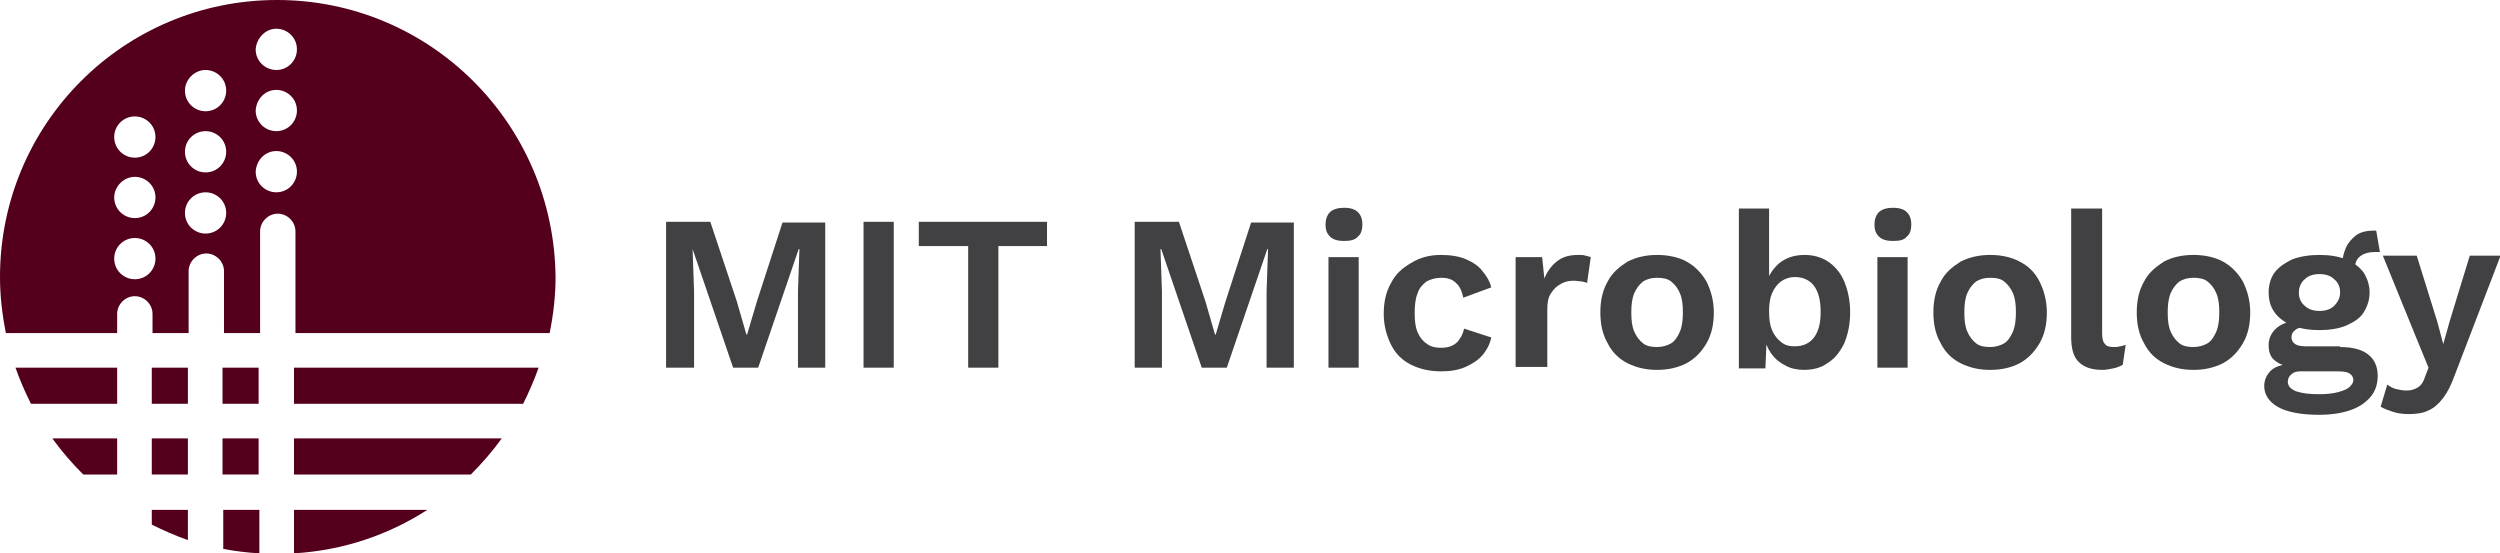 <?xml version="1.0" encoding="utf-8"?>
<!-- Generator: Adobe Illustrator 24.1.2, SVG Export Plug-In . SVG Version: 6.00 Build 0)  -->
<svg version="1.1" id="Layer_1" xmlns="http://www.w3.org/2000/svg" xmlns:xlink="http://www.w3.org/1999/xlink" x="0px" y="0px"
	 viewBox="0 0 339.3 75.1" style="enable-background:new 0 0 339.3 75.1;" xml:space="preserve">
<style type="text/css">
	.st0{fill:#414042;}
	.st1{fill:#54001D;}
</style>
<g>
	<path class="st0" d="M112,30.1v19.8h-3.7V39.6l0.2-5.8h-0.1l-5.5,16.1h-3.4L94,33.8H94l0.2,5.8v10.3h-3.8V30.1h6l3.6,10.8l1.3,4.5
		h0.1l1.3-4.4l3.5-10.8H112z"/>
	<path class="st0" d="M121.3,30.1v19.8h-4.1V30.1H121.3z"/>
	<path class="st0" d="M142.1,30.1v3.3h-6.6v16.5h-4.1V33.4h-6.7v-3.3H142.1z"/>
	<path class="st0" d="M175.6,30.1v19.8h-3.7V39.6l0.2-5.8H172l-5.5,16.1h-3.4l-5.5-16.1h-0.1l0.2,5.8v10.3H154V30.1h6l3.6,10.8
		l1.3,4.5h0.1l1.3-4.4l3.5-10.8H175.6z"/>
	<path class="st0" d="M182.4,32.7c-0.9,0-1.5-0.2-1.9-0.6c-0.4-0.4-0.6-0.9-0.6-1.6c0-0.7,0.2-1.3,0.6-1.7c0.4-0.4,1.1-0.6,1.9-0.6
		c0.9,0,1.5,0.2,1.9,0.6c0.4,0.4,0.6,0.9,0.6,1.7c0,0.7-0.2,1.3-0.6,1.6C183.9,32.6,183.2,32.7,182.4,32.7z M184.4,34.9v15h-4.1v-15
		H184.4z"/>
	<path class="st0" d="M195.6,34.6c1.3,0,2.5,0.2,3.4,0.6c0.9,0.4,1.7,0.9,2.2,1.6c0.6,0.7,1,1.4,1.2,2.2l-3.8,1.4
		c-0.2-0.9-0.5-1.6-1-2c-0.5-0.5-1.1-0.7-2-0.7c-0.8,0-1.4,0.2-2,0.5c-0.5,0.4-1,0.9-1.2,1.6c-0.3,0.7-0.4,1.6-0.4,2.7
		c0,1.1,0.1,1.9,0.4,2.6c0.3,0.7,0.7,1.2,1.3,1.6s1.2,0.5,1.9,0.5c0.6,0,1.1-0.1,1.5-0.3c0.4-0.2,0.8-0.5,1-0.9
		c0.3-0.4,0.5-0.9,0.6-1.4l3.7,1.2c-0.2,0.9-0.6,1.7-1.2,2.4c-0.6,0.7-1.4,1.2-2.3,1.6c-0.9,0.4-2,0.6-3.3,0.6
		c-1.5,0-2.9-0.3-4.1-0.9c-1.2-0.6-2.1-1.5-2.7-2.7c-0.6-1.2-1-2.6-1-4.2c0-1.6,0.3-3,1-4.2c0.6-1.2,1.5-2,2.7-2.7
		C192.8,34.9,194.1,34.6,195.6,34.6z"/>
	<path class="st0" d="M205.7,49.9v-15h3.6l0.3,2.9c0.4-1,1-1.8,1.8-2.4c0.8-0.6,1.7-0.8,2.9-0.8c0.3,0,0.6,0,0.9,0.1
		s0.5,0.1,0.7,0.2l-0.5,3.5c-0.2-0.1-0.4-0.1-0.7-0.2c-0.3,0-0.7-0.1-1.1-0.1c-0.6,0-1.2,0.1-1.7,0.4c-0.6,0.3-1,0.7-1.4,1.3
		c-0.4,0.6-0.5,1.3-0.5,2.2v7.8H205.7z"/>
	<path class="st0" d="M224.9,34.6c1.5,0,2.9,0.3,4,0.9c1.1,0.6,2,1.5,2.7,2.7c0.6,1.2,1,2.6,1,4.2c0,1.6-0.3,3-1,4.2
		c-0.7,1.2-1.6,2.1-2.7,2.7c-1.2,0.6-2.5,0.9-4,0.9c-1.5,0-2.8-0.3-4-0.9c-1.2-0.6-2.1-1.5-2.7-2.7c-0.7-1.2-1-2.6-1-4.2
		c0-1.6,0.3-3,1-4.2c0.6-1.2,1.6-2,2.7-2.7C222.1,34.9,223.4,34.6,224.9,34.6z M224.9,37.7c-0.8,0-1.4,0.2-1.9,0.5
		c-0.5,0.4-0.9,0.9-1.2,1.6s-0.4,1.6-0.4,2.6c0,1.1,0.1,1.9,0.4,2.6s0.7,1.2,1.2,1.6c0.5,0.4,1.2,0.5,1.9,0.5c0.7,0,1.4-0.2,1.9-0.5
		c0.5-0.3,0.9-0.9,1.2-1.6s0.4-1.6,0.4-2.6c0-1.1-0.1-1.9-0.4-2.6s-0.7-1.2-1.2-1.6C226.3,37.8,225.6,37.7,224.9,37.7z"/>
	<path class="st0" d="M244.8,50.2c-0.9,0-1.8-0.2-2.5-0.6c-0.8-0.4-1.4-0.9-1.9-1.6c-0.5-0.7-0.8-1.5-1-2.3l0.4-0.5l-0.2,4.8H236
		V28.3h4.1v10.8l-0.4-0.6c0.3-1.1,0.9-2,1.8-2.8c0.9-0.7,2-1.1,3.4-1.1c1.2,0,2.3,0.3,3.2,0.9c0.9,0.6,1.7,1.5,2.2,2.7
		c0.5,1.2,0.8,2.6,0.8,4.2c0,1.6-0.3,3-0.8,4.2c-0.6,1.2-1.3,2.1-2.3,2.7C247.2,49.9,246.1,50.2,244.8,50.2z M243.6,47
		c1.1,0,2-0.4,2.6-1.2c0.6-0.8,0.9-1.9,0.9-3.5c0-1.5-0.3-2.7-0.9-3.5c-0.6-0.8-1.5-1.2-2.6-1.2c-0.7,0-1.3,0.2-1.9,0.6
		c-0.5,0.4-0.9,0.9-1.2,1.6c-0.3,0.7-0.4,1.5-0.4,2.5s0.1,1.8,0.4,2.5s0.7,1.2,1.2,1.6C242.3,46.9,242.9,47,243.6,47z"/>
	<path class="st0" d="M256.9,32.7c-0.9,0-1.5-0.2-1.9-0.6c-0.4-0.4-0.6-0.9-0.6-1.6c0-0.7,0.2-1.3,0.6-1.7c0.4-0.4,1.1-0.6,1.9-0.6
		c0.9,0,1.5,0.2,1.9,0.6c0.4,0.4,0.6,0.9,0.6,1.7c0,0.7-0.2,1.3-0.6,1.6C258.4,32.6,257.8,32.7,256.9,32.7z M258.9,34.9v15h-4.1v-15
		H258.9z"/>
	<path class="st0" d="M270.1,34.6c1.5,0,2.9,0.3,4,0.9c1.2,0.6,2.1,1.5,2.7,2.7c0.6,1.2,1,2.6,1,4.2c0,1.6-0.3,3-1,4.2
		c-0.7,1.2-1.6,2.1-2.7,2.7c-1.1,0.6-2.5,0.9-4,0.9c-1.5,0-2.8-0.3-4-0.9c-1.2-0.6-2.1-1.5-2.7-2.7c-0.7-1.2-1-2.6-1-4.2
		c0-1.6,0.3-3,1-4.2c0.6-1.2,1.6-2,2.7-2.7C267.3,34.9,268.6,34.6,270.1,34.6z M270.1,37.7c-0.8,0-1.4,0.2-1.9,0.5
		c-0.5,0.4-0.9,0.9-1.2,1.6c-0.3,0.7-0.4,1.6-0.4,2.6c0,1.1,0.1,1.9,0.4,2.6c0.3,0.7,0.7,1.2,1.2,1.6c0.5,0.4,1.2,0.5,1.9,0.5
		c0.7,0,1.4-0.2,1.9-0.5c0.5-0.3,0.9-0.9,1.2-1.6s0.4-1.6,0.4-2.6c0-1.1-0.1-1.9-0.4-2.6s-0.7-1.2-1.2-1.6
		C271.5,37.8,270.9,37.7,270.1,37.7z"/>
	<path class="st0" d="M285.3,28.3v16.9c0,0.7,0.1,1.2,0.4,1.5c0.2,0.3,0.6,0.4,1.2,0.4c0.3,0,0.6,0,0.8-0.1c0.2,0,0.5-0.1,0.8-0.2
		l-0.4,2.7c-0.3,0.2-0.8,0.4-1.3,0.5c-0.5,0.1-1,0.2-1.5,0.2c-1.5,0-2.5-0.4-3.2-1.1s-1-1.8-1-3.4V28.3H285.3z"/>
	<path class="st0" d="M297.7,34.6c1.5,0,2.9,0.3,4,0.9c1.1,0.6,2,1.5,2.7,2.7c0.6,1.2,1,2.6,1,4.2c0,1.6-0.3,3-1,4.2
		c-0.7,1.2-1.6,2.1-2.7,2.7c-1.2,0.6-2.5,0.9-4,0.9c-1.5,0-2.8-0.3-4-0.9c-1.2-0.6-2.1-1.5-2.7-2.7c-0.7-1.2-1-2.6-1-4.2
		c0-1.6,0.3-3,1-4.2c0.6-1.2,1.6-2,2.7-2.7C294.8,34.9,296.2,34.6,297.7,34.6z M297.7,37.7c-0.8,0-1.4,0.2-1.9,0.5
		c-0.5,0.4-0.9,0.9-1.2,1.6s-0.4,1.6-0.4,2.6c0,1.1,0.1,1.9,0.4,2.6s0.7,1.2,1.2,1.6c0.5,0.4,1.2,0.5,1.9,0.5c0.7,0,1.4-0.2,1.9-0.5
		c0.5-0.3,0.9-0.9,1.2-1.6s0.4-1.6,0.4-2.6c0-1.1-0.1-1.9-0.4-2.6s-0.7-1.2-1.2-1.6C299.1,37.8,298.4,37.7,297.7,37.7z"/>
	<path class="st0" d="M317.6,47.1c1.6,0,2.9,0.3,3.8,1s1.3,1.7,1.3,2.9c0,1.1-0.3,2.1-1,2.9s-1.6,1.4-2.8,1.8
		c-1.2,0.4-2.6,0.6-4.1,0.6c-2.6,0-4.5-0.4-5.7-1.1c-1.2-0.7-1.8-1.7-1.8-2.8c0-0.8,0.3-1.5,0.9-2.1c0.6-0.6,1.7-0.9,3.1-0.9
		l-0.2,0.5c-1-0.2-1.8-0.5-2.4-1c-0.6-0.5-0.8-1.2-0.8-2.1c0-0.9,0.4-1.7,1.1-2.3c0.7-0.6,1.7-0.9,2.9-1l1.8,0.8h-0.4
		c-0.9,0.1-1.5,0.2-1.8,0.5c-0.4,0.3-0.5,0.6-0.5,1c0,0.4,0.2,0.7,0.5,0.9s0.8,0.3,1.4,0.3H317.6z M314.8,34.6
		c1.4,0,2.6,0.2,3.6,0.6c1,0.4,1.8,1,2.4,1.8c0.5,0.8,0.8,1.7,0.8,2.7c0,1-0.3,1.9-0.8,2.7c-0.5,0.8-1.3,1.3-2.4,1.8
		c-1,0.4-2.2,0.6-3.6,0.6c-2.2,0-3.9-0.5-5.1-1.4c-1.2-0.9-1.8-2.1-1.8-3.7c0-1.1,0.3-2,0.8-2.7c0.6-0.8,1.4-1.3,2.4-1.8
		C312.2,34.8,313.4,34.6,314.8,34.6z M314.8,53.5c1,0,1.9-0.1,2.6-0.3s1.2-0.4,1.5-0.7s0.5-0.6,0.5-0.9c0-0.4-0.2-0.7-0.5-0.9
		c-0.3-0.2-0.8-0.3-1.6-0.3h-5.1c-0.5,0-0.9,0.1-1.2,0.4c-0.3,0.2-0.5,0.6-0.5,1c0,0.6,0.4,1,1.1,1.3
		C312.5,53.4,313.5,53.5,314.8,53.5z M314.8,37.2c-0.8,0-1.5,0.2-2,0.7c-0.5,0.4-0.8,1.1-0.8,1.8c0,0.8,0.3,1.4,0.8,1.8
		c0.5,0.5,1.2,0.7,2,0.7c0.8,0,1.5-0.2,2-0.7s0.8-1.1,0.8-1.8c0-0.8-0.3-1.4-0.8-1.8C316.3,37.4,315.6,37.2,314.8,37.2z M322.5,31.3
		l0.5,2.9c-0.1,0-0.2,0-0.3,0c-0.1,0-0.2,0-0.3,0c-0.9,0-1.6,0.2-2.1,0.6c-0.5,0.4-0.7,1-0.7,1.7l-1.7-0.7c0-0.8,0.2-1.5,0.5-2.2
		c0.3-0.7,0.8-1.2,1.4-1.7c0.6-0.4,1.4-0.6,2.3-0.6c0,0,0.1,0,0.2,0S322.5,31.3,322.5,31.3z"/>
	<path class="st0" d="M339.3,34.9l-6.1,15.9c-0.5,1.4-1,2.4-1.6,3.2c-0.6,0.8-1.3,1.4-2,1.7c-0.8,0.4-1.7,0.5-2.7,0.5
		c-0.8,0-1.5-0.1-2.1-0.3c-0.6-0.2-1.2-0.4-1.7-0.7l0.9-3c0.4,0.3,0.8,0.5,1.2,0.6c0.4,0.1,0.9,0.2,1.4,0.2c0.6,0,1-0.1,1.5-0.4
		c0.4-0.2,0.8-0.7,1-1.4l0.5-1.3l-1.6-3.9l-4.6-11.3h4.6l2.8,9l0.8,3l0.9-3.2l2.7-8.8H339.3z"/>
</g>
<g>
	<g>
		<path class="st1" d="M4.2,54.8h11.7v-4.9H2.1C2.7,51.6,3.4,53.2,4.2,54.8z"/>
	</g>
	<g>
		<path class="st1" d="M39.9,69.2v5.9c6.7-0.4,12.8-2.5,18.1-5.9H39.9z"/>
	</g>
	<g>
		<path class="st1" d="M68.1,59.5H39.9v4.9h24C65.4,62.9,66.8,61.3,68.1,59.5z"/>
	</g>
	<g>
		<path class="st1" d="M35.2,69.2h-4.9v5.3c1.6,0.3,3.2,0.5,4.9,0.6V69.2z"/>
	</g>
	<g>
		<rect x="20.6" y="49.9" class="st1" width="4.9" height="4.9"/>
	</g>
	<g>
		<rect x="30.2" y="49.9" class="st1" width="4.9" height="4.9"/>
	</g>
	<g>
		<rect x="30.2" y="59.5" class="st1" width="4.9" height="4.9"/>
	</g>
	<g>
		<path class="st1" d="M39.9,54.8H71c0.8-1.6,1.5-3.2,2.1-4.9H39.9V54.8z"/>
	</g>
	<g>
		<rect x="20.6" y="59.5" class="st1" width="4.9" height="4.9"/>
	</g>
	<g>
		<path class="st1" d="M7.1,59.5c1.3,1.8,2.7,3.4,4.2,4.9h4.6v-4.9H7.1z"/>
	</g>
	<g>
		<path class="st1" d="M25.5,69.2h-4.9v2c1.6,0.8,3.2,1.5,4.9,2.1V69.2z"/>
	</g>
	<g>
		<path class="st1" d="M15.9,45.2v-2.6c0-1.3,1.1-2.4,2.4-2.4c1.3,0,2.4,1.1,2.4,2.4v2.6h4.9v-8.4c0-1.3,1.1-2.4,2.4-2.4
			s2.4,1.1,2.4,2.4v8.4h4.9V31.4c0-1.3,1.1-2.4,2.4-2.4s2.4,1.1,2.4,2.4v13.8h34.5c0.5-2.5,0.8-5,0.8-7.6C75.2,16.8,58.4,0,37.6,0
			S0,16.8,0,37.6c0,2.6,0.3,5.1,0.8,7.6H15.9z M37.5,3.9c1.5,0,2.8,1.2,2.8,2.8c0,1.5-1.2,2.8-2.8,2.8c-1.5,0-2.8-1.2-2.8-2.8
			C34.8,5.2,36,3.9,37.5,3.9z M37.5,12.2c1.5,0,2.8,1.2,2.8,2.8c0,1.5-1.2,2.8-2.8,2.8c-1.5,0-2.8-1.2-2.8-2.8
			C34.8,13.4,36,12.2,37.5,12.2z M37.5,20.5c1.5,0,2.8,1.2,2.8,2.8c0,1.5-1.2,2.8-2.8,2.8c-1.5,0-2.8-1.2-2.8-2.8
			C34.8,21.7,36,20.5,37.5,20.5z M27.9,9.5c1.5,0,2.8,1.2,2.8,2.8c0,1.5-1.2,2.8-2.8,2.8c-1.5,0-2.8-1.2-2.8-2.8
			C25.1,10.8,26.4,9.5,27.9,9.5z M27.9,17.8c1.5,0,2.8,1.2,2.8,2.8c0,1.5-1.2,2.8-2.8,2.8c-1.5,0-2.8-1.2-2.8-2.8
			C25.1,19,26.4,17.8,27.9,17.8z M27.9,26.1c1.5,0,2.8,1.2,2.8,2.8c0,1.5-1.2,2.8-2.8,2.8c-1.5,0-2.8-1.2-2.8-2.8
			C25.1,27.3,26.4,26.1,27.9,26.1z M18.3,15.8c1.5,0,2.8,1.2,2.8,2.8c0,1.5-1.2,2.8-2.8,2.8c-1.5,0-2.8-1.2-2.8-2.8
			C15.5,17,16.8,15.8,18.3,15.8z M18.3,24c1.5,0,2.8,1.2,2.8,2.8c0,1.5-1.2,2.8-2.8,2.8c-1.5,0-2.8-1.2-2.8-2.8
			C15.5,25.3,16.8,24,18.3,24z M18.3,32.3c1.5,0,2.8,1.2,2.8,2.8c0,1.5-1.2,2.8-2.8,2.8c-1.5,0-2.8-1.2-2.8-2.8
			C15.5,33.5,16.8,32.3,18.3,32.3z"/>
	</g>
</g>
</svg>
